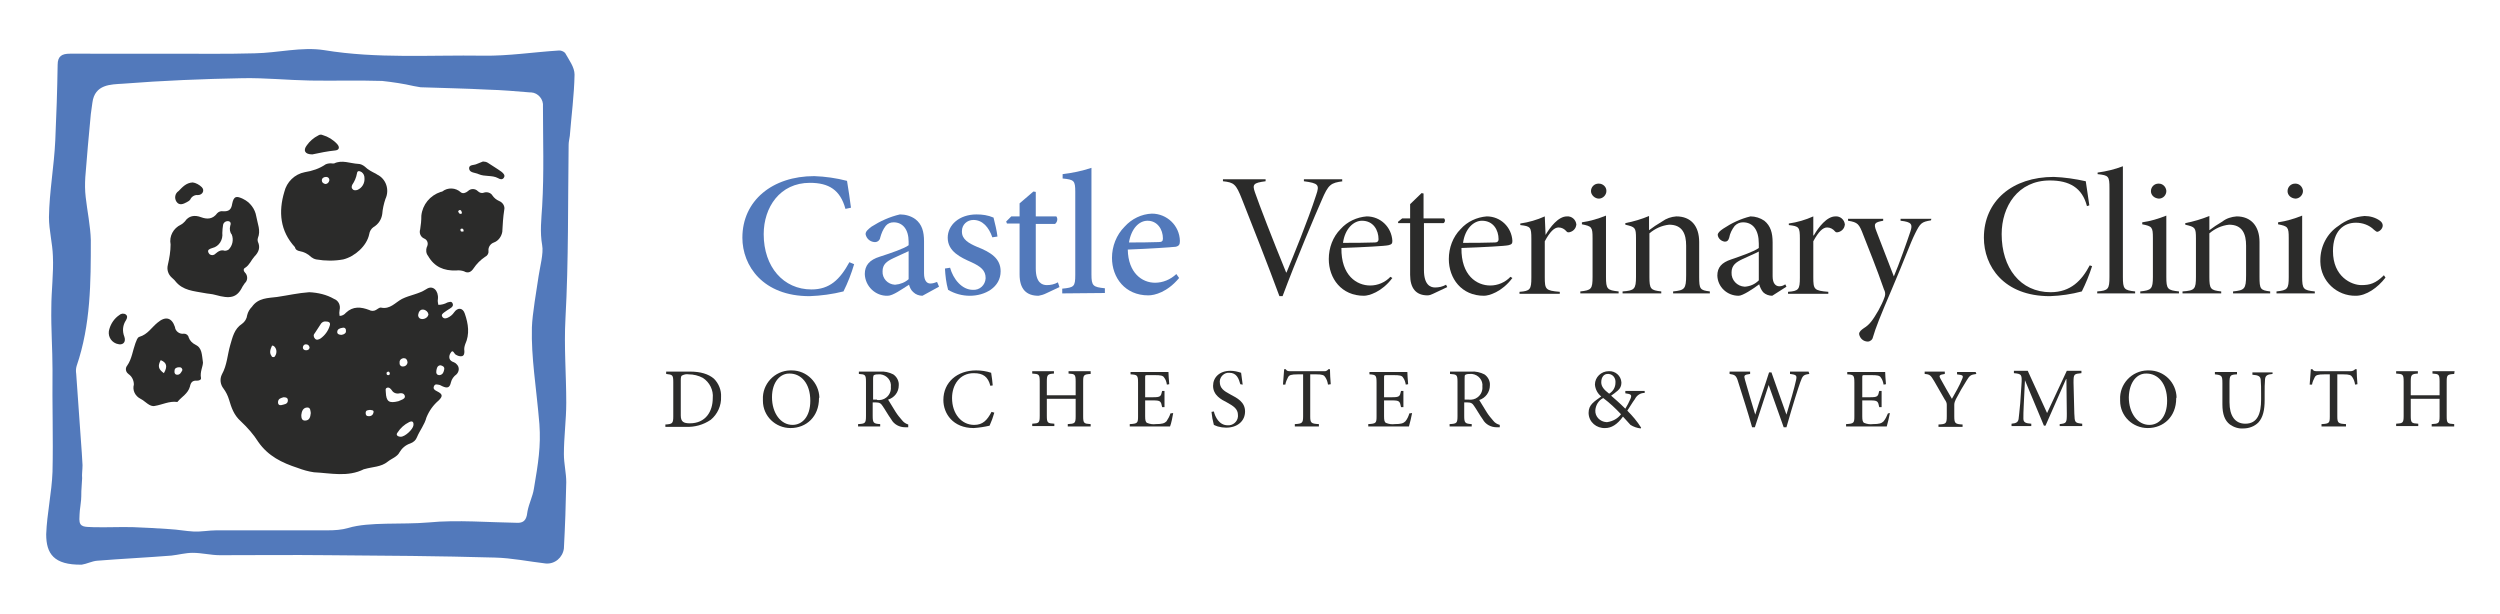 <?xml version="1.0" encoding="utf-8"?>
<!-- Generator: Adobe Illustrator 23.0.1, SVG Export Plug-In . SVG Version: 6.00 Build 0)  -->
<svg version="1.1" id="Layer_1" xmlns="http://www.w3.org/2000/svg" xmlns:xlink="http://www.w3.org/1999/xlink" x="0px" y="0px"
	 viewBox="0 0 633.1 155.4" style="enable-background:new 0 0 633.1 155.4;" xml:space="preserve">
<style type="text/css">
	.st0{fill:#2B2B2A;}
	.st1{fill:#5279BB;}
</style>
<title>Artboard 1</title>
<g>
	<path class="st0" d="M174.7,94.1c2.7,0,4.7,0.6,6.1,1.8c1.2,1.2,1.9,2.9,1.8,4.6c0.1,2.2-0.9,4.4-2.6,5.8c-1.9,1.3-4.1,1.9-6.4,1.8
		h-5.1v-0.6c1.8-0.1,2-0.3,2-2.1v-8.6c0-1.9-0.2-1.9-1.8-2.1v-0.6L174.7,94.1z M172.4,105.2c0,1.6,0.7,2,2.3,2c4,0,5.8-3,5.8-6.4
		c0.2-2-0.8-4-2.5-5.1c-1.1-0.6-2.4-0.9-3.6-0.9c-0.6-0.1-1.1,0-1.7,0.3c-0.2,0.1-0.3,0.4-0.3,1.2V105.2z"/>
	<path class="st0" d="M207.4,100.9c0,4.6-3.2,7.5-7.2,7.5c-3.8,0-7-3-7-6.9c0-0.1,0-0.2,0-0.3c-0.2-3.9,2.9-7.3,6.9-7.4
		c0.1,0,0.2,0,0.4,0c3.8,0,6.9,3.1,7,6.9C207.4,100.7,207.4,100.8,207.4,100.9z M195.5,100.6c0,4,2.2,7,5.2,7c2.4,0,4.5-2,4.5-6.1
		c0-4.5-2.4-6.9-5.2-6.9C197.7,94.5,195.5,96.6,195.5,100.6z"/>
	<path class="st0" d="M230,108.2c-0.3,0-0.5,0-0.8,0c-1.4,0-2.8-0.7-3.5-2c-0.8-1.1-1.5-2.4-2.2-3.4c-0.4-0.6-0.7-0.9-1.8-0.9H221
		v3.4c0,1.8,0.2,2,1.9,2.1v0.6h-5.6v-0.6c1.8-0.1,2-0.2,2-2.1v-8.6c0-1.8-0.2-1.9-1.8-2v-0.6h5.3c1.2-0.1,2.4,0.2,3.4,0.7
		c0.9,0.6,1.5,1.7,1.4,2.8c0,1.7-1.1,3.1-2.7,3.6c0.4,0.7,1.3,2.1,1.9,3.1c0.5,0.8,1.1,1.5,1.7,2.2c0.4,0.5,0.9,0.8,1.5,1L230,108.2
		z M222.1,101.3c0.8,0.1,1.7-0.1,2.3-0.6c0.8-0.6,1.3-1.6,1.2-2.7c0.2-1.6-1-3-2.6-3.2c-0.2,0-0.4,0-0.5,0c-0.4,0-0.8,0-1.2,0.2
		c-0.1,0.1-0.2,0.4-0.2,0.9v5.3H222.1z"/>
	<path class="st0" d="M251.8,104.5c-0.3,1.1-0.7,2.2-1.2,3.3c-1.3,0.3-2.6,0.5-4,0.6c-5.3,0-7.7-3.7-7.7-7.1c0-4.5,3.5-7.5,8.3-7.5
		c1.3,0,2.6,0.2,3.8,0.6c0.2,1.2,0.3,2.1,0.4,3.2l-0.6,0.1c-0.6-2.3-1.8-3.2-4.2-3.2c-3.6,0-5.5,3-5.5,6.3c0,4,2.4,6.8,5.6,6.8
		c2.2,0,3.3-1.2,4.4-3.3L251.8,104.5z"/>
	<path class="st0" d="M276.2,94.7c-1.8,0.1-1.9,0.3-1.9,2v8.7c0,1.8,0.2,1.9,1.9,2v0.6h-5.8v-0.6c1.8-0.1,2-0.2,2-2V101h-7.3v4.3
		c0,1.8,0.2,1.9,1.9,2v0.6h-5.6v-0.6c1.7-0.1,1.9-0.2,1.9-2v-8.7c0-1.8-0.2-1.9-1.9-2v-0.6h5.5v0.6c-1.6,0.1-1.8,0.3-1.8,2v3.5h7.3
		v-3.5c0-1.8-0.2-1.9-1.8-2v-0.6h5.6V94.7z"/>
	<path class="st0" d="M297.1,104.6c-0.1,0.7-0.5,2.7-0.8,3.4h-10.2v-0.6c2-0.1,2.1-0.3,2.1-2v-8.5c0-1.9-0.2-2-1.9-2.1v-0.6h9.6
		c0,0.5,0.1,2,0.2,3.1l-0.6,0.1c-0.1-0.7-0.3-1.3-0.7-1.8c-0.3-0.5-0.9-0.6-2.4-0.6h-1.7c-0.7,0-0.7,0-0.7,0.7v4.9h2
		c1.9,0,2-0.2,2.3-1.6h0.6v4.1h-0.6c-0.3-1.5-0.4-1.7-2.3-1.7h-2v4c0,1,0.1,1.5,0.5,1.7c0.7,0.3,1.5,0.4,2.2,0.3
		c1.6,0,2.2-0.2,2.7-0.7c0.4-0.6,0.8-1.3,1-2L297.1,104.6z"/>
	<path class="st0" d="M314.1,97.3c-0.4-1.4-0.9-2.9-2.8-2.9c-1.2-0.1-2.3,0.9-2.4,2.1c0,0.1,0,0.2,0,0.2c0,1.6,1,2.3,2.7,3.2
		s3.7,1.9,3.7,4.3s-1.9,4.1-4.8,4.1c-0.7,0-1.4-0.1-2.1-0.3c-0.4-0.1-0.7-0.3-1-0.4c-0.3-1.1-0.5-2.2-0.6-3.3l0.6-0.1
		c0.3,1.3,1.3,3.5,3.5,3.5c1.3,0.1,2.5-0.9,2.6-2.2c0-0.1,0-0.3,0-0.4c0-1.6-1.2-2.3-2.8-3.2c-1.4-0.7-3.5-1.8-3.5-4.2
		c0-2.1,1.6-3.8,4.4-3.8c0.9,0,1.8,0.2,2.7,0.5c0.1,0.8,0.2,1.6,0.4,3L314.1,97.3z"/>
	<path class="st0" d="M336.3,97.4c-0.1-0.7-0.3-1.3-0.7-1.9c-0.3-0.5-0.7-0.7-2.3-0.7h-1.5v10.6c0,1.7,0.2,1.9,2.2,2v0.6h-6.1v-0.6
		c1.9-0.1,2.1-0.3,2.1-2V94.8h-1.3c-1.8,0-2.2,0.2-2.5,0.7c-0.3,0.6-0.6,1.2-0.7,1.9h-0.6c0.1-1.3,0.2-2.7,0.3-3.9h0.4
		c0.3,0.5,0.6,0.5,1.2,0.5h8.5c0.4,0.1,0.9-0.2,1.1-0.5h0.4c0,1,0.1,2.6,0.2,3.8L336.3,97.4z"/>
	<path class="st0" d="M357.6,104.6c-0.1,0.7-0.6,2.7-0.8,3.4h-10.3v-0.6c2-0.1,2.1-0.3,2.1-2v-8.5c0-1.9-0.2-2-1.8-2.1v-0.6h9.6
		c0,0.5,0.1,2,0.2,3.1l-0.6,0.1c-0.1-0.6-0.3-1.3-0.7-1.8c-0.3-0.5-0.9-0.6-2.4-0.6h-1.7c-0.7,0-0.7,0-0.7,0.7v4.9h2
		c1.9,0,2-0.2,2.3-1.6h0.6v4.1h-0.6c-0.3-1.5-0.4-1.7-2.3-1.7h-2v4c0,1,0.1,1.5,0.5,1.7c0.7,0.3,1.5,0.4,2.2,0.3
		c1.6,0,2.2-0.2,2.7-0.7c0.5-0.6,0.8-1.3,1-2L357.6,104.6z"/>
	<path class="st0" d="M379.8,108.2c-0.3,0-0.5,0-0.8,0c-1.4,0-2.8-0.7-3.5-2c-0.8-1.1-1.5-2.4-2.2-3.4c-0.4-0.6-0.7-0.9-1.8-0.9
		h-0.7v3.4c0,1.8,0.2,2,1.9,2.1v0.6h-5.6v-0.6c1.8-0.1,2-0.2,2-2.1v-8.6c0-1.8-0.2-1.9-1.9-2v-0.6h5.3c1.2-0.1,2.4,0.2,3.4,0.7
		c0.9,0.6,1.5,1.7,1.4,2.8c0,1.7-1.1,3.2-2.7,3.7c0.4,0.7,1.3,2.1,1.9,3.1c0.5,0.8,1.1,1.5,1.7,2.2c0.4,0.5,0.9,0.8,1.6,1
		L379.8,108.2z M371.9,101.2c0.8,0.1,1.7-0.1,2.3-0.6c0.8-0.6,1.3-1.6,1.2-2.7c0.2-1.6-1-3-2.6-3.2c-0.2,0-0.4,0-0.5,0
		c-0.4,0-0.8,0-1.2,0.2c-0.2,0.1-0.2,0.4-0.2,0.9v5.4L371.9,101.2z"/>
	<path class="st0" d="M416.5,99.5c-1.1,0-2,0.6-2.5,1.6c-0.6,0.8-1.1,1.7-1.9,2.9c1.3,1.3,2.5,2.7,3.5,4.3l-0.1,0.2
		c-0.9-0.1-1.8-0.4-2.6-0.9c-0.3-0.3-1.2-1.3-1.9-2.1c-1.5,2.1-3,2.9-4.5,2.9c-2.2,0.1-4.1-1.5-4.2-3.7c0-0.1,0-0.1,0-0.2
		c0-2,1.4-2.8,3.2-4.1c-0.9-0.7-1.5-1.8-1.6-3c0-1.9,1.6-3.4,3.5-3.4c1.7-0.1,3.1,1.2,3.2,2.8c0,0.1,0,0.1,0,0.2
		c0,0.7-0.3,1.4-0.9,1.9c-0.6,0.5-1.1,0.9-1.7,1.3c0.7,0.6,2.2,1.9,3.6,3.3c0.5-0.8,0.9-1.6,1.3-2.5c0.4-1,0.2-1.2-1.3-1.4v-0.6h4.9
		L416.5,99.5z M410.5,104.9c-1.4-1.5-2.9-2.9-4.5-4.1c-1.2,0.6-1.9,1.8-2,3.1c-0.1,1.6,1.2,2.9,2.8,3c0.1,0,0.1,0,0.2,0
		C408.4,106.7,409.7,106,410.5,104.9L410.5,104.9z M405.5,96.8c0,1.1,0.7,1.9,2,2.9c1-0.6,1.6-1.6,1.6-2.8c0.1-1.1-0.6-2.1-1.7-2.2
		c0,0,0,0-0.1,0C406.2,94.6,405.5,95.5,405.5,96.8z"/>
	<path class="st0" d="M458.2,94.7c-1.5,0.2-1.7,0.4-2.3,2.1c-0.5,1.4-1.8,5.4-3.5,11.4h-0.7c-1.2-3.4-2.7-7.6-3.8-10.7l0,0
		c-1.2,3.8-2.4,7.2-3.5,10.7h-0.7c-1.1-3.9-2.3-7.6-3.5-11.4c-0.5-1.8-0.9-1.9-2.2-2.1v-0.6h5.2v0.6c-1.6,0.2-1.6,0.4-1.3,1.5
		c0.8,2.9,1.7,5.8,2.6,8.8h0c1.1-3.6,2.4-7.2,3.5-10.7h0.6c1.2,3.5,2.5,7,3.8,10.7l0,0c0.9-2.9,2.1-7.1,2.4-8.6
		c0.3-1.3,0.2-1.5-1.5-1.7v-0.6h4.7L458.2,94.7z"/>
	<path class="st0" d="M478.6,104.6c-0.1,0.7-0.6,2.7-0.8,3.4h-10.3v-0.6c2-0.1,2.1-0.3,2.1-2v-8.5c0-1.9-0.2-2-1.8-2.1v-0.6h9.6
		c0,0.5,0.1,2,0.2,3.1l-0.6,0.1c-0.1-0.6-0.3-1.3-0.7-1.8c-0.3-0.5-0.9-0.6-2.4-0.6h-1.6c-0.7,0-0.7,0-0.7,0.7v4.9h2
		c1.9,0,2-0.2,2.3-1.6h0.6v4.1h-0.6c-0.3-1.5-0.4-1.7-2.3-1.7h-2v4c0,1,0.1,1.5,0.5,1.7c0.7,0.3,1.5,0.4,2.2,0.3
		c1.6,0,2.2-0.2,2.7-0.7c0.5-0.6,0.8-1.3,1.1-2L478.6,104.6z"/>
	<path class="st0" d="M500.5,94.7c-1.5,0.2-1.7,0.4-2.5,1.7c-1,1.6-1.7,2.8-2.7,4.7c-0.2,0.4-0.4,0.9-0.4,1.4v2.9
		c0,1.8,0.2,2,2.1,2.1v0.6h-6.1v-0.6c1.9-0.1,2.1-0.2,2.1-2.1v-2.9c0-0.5-0.2-0.9-0.5-1.3c-0.8-1.3-1.5-2.7-2.7-4.7
		c-0.9-1.5-1.1-1.7-2.4-1.8v-0.6h5.1v0.6c-1.5,0.2-1.5,0.5-1.1,1.2c0.9,1.7,2,3.5,2.9,5.1c0.8-1.4,2-3.5,2.5-4.8
		c0.5-1.1,0.4-1.2-1.2-1.4v-0.6h4.7L500.5,94.7z"/>
	<path class="st0" d="M521.6,108v-0.6c1.7-0.2,1.8-0.3,1.8-2.6l-0.1-8.8h-0.1l-5.2,11.8h-0.4l-4.8-11.5l0,0l-0.3,6.1
		c-0.1,1.8-0.1,2.7-0.1,3.6c0,1,0.6,1.2,2,1.3v0.6h-5v-0.6c1.2-0.1,1.7-0.4,1.8-1.3s0.2-1.7,0.4-3.9l0.3-4.5
		c0.2-2.8,0.1-2.9-1.9-3.1v-0.6h3.5l4.9,10.7l5-10.7h3.7v0.6c-1.9,0.2-2,0.2-2,2.4l0.2,7.8c0.1,2.3,0.1,2.4,2,2.6v0.6H521.6z"/>
	<path class="st0" d="M551.1,100.9c0,4.6-3.2,7.5-7.2,7.5c-3.8,0-7-3-7-6.9c0-0.1,0-0.2,0-0.3c-0.2-3.9,2.9-7.3,6.9-7.4
		c0.1,0,0.2,0,0.4,0c3.8,0,6.9,3,7,6.9C551.1,100.7,551.1,100.8,551.1,100.9z M539.1,100.6c0,4,2.2,7,5.2,7c2.4,0,4.5-2,4.5-6.1
		c0-4.5-2.4-6.9-5.2-6.9C541.3,94.5,539.2,96.6,539.1,100.6L539.1,100.6z"/>
	<path class="st0" d="M575.5,94.7c-1.3,0.1-1.8,0.4-1.9,1.3c-0.1,1.2-0.1,2.3-0.1,3.5v1.8c0,2.5-0.4,4.4-1.6,5.7
		c-1,1-2.4,1.5-3.8,1.5c-1.2,0.1-2.4-0.3-3.4-1c-1.3-1-1.9-2.6-1.9-5.1v-5.4c0-1.9-0.2-2-1.9-2.2v-0.6h5.6v0.6
		c-1.7,0.1-1.9,0.2-1.9,2.2v4.9c0,3.4,1.4,5.4,4,5.4c3.1,0,4-2.6,4-6.1v-1.6c0-1.2,0-2.4-0.1-3.5c-0.1-0.8-0.6-1.1-2.1-1.2v-0.6h5.1
		L575.5,94.7z"/>
	<path class="st0" d="M596.4,97.4c-0.1-0.7-0.3-1.3-0.7-1.9c-0.3-0.5-0.7-0.7-2.3-0.7h-1.5v10.6c0,1.7,0.2,1.9,2.2,2v0.6h-6.2v-0.6
		c2-0.1,2.1-0.3,2.1-2V94.8h-1.3c-1.8,0-2.2,0.2-2.5,0.7c-0.3,0.6-0.6,1.2-0.7,1.9h-0.6c0.1-1.3,0.2-2.7,0.3-3.9h0.4
		c0.3,0.5,0.6,0.5,1.2,0.5h8.5c0.4,0,0.9-0.2,1.1-0.5h0.4c0,1,0.1,2.6,0.2,3.8L596.4,97.4z"/>
	<path class="st0" d="M621.5,94.7c-1.8,0.1-1.9,0.3-1.9,2v8.7c0,1.8,0.2,1.9,1.9,2v0.6h-5.7v-0.6c1.8-0.1,2-0.2,2-2V101h-7.3v4.3
		c0,1.8,0.2,1.9,1.9,2v0.6h-5.6v-0.6c1.7-0.1,1.9-0.2,1.9-2v-8.7c0-1.8-0.2-1.9-1.9-2v-0.6h5.5v0.6c-1.6,0.1-1.8,0.3-1.8,2v3.5h7.3
		v-3.5c0-1.8-0.2-1.9-1.8-2v-0.6h5.6L621.5,94.7z"/>
	<path class="st1" d="M43.5,13.6c7,0,14,0.1,21-0.1c5.9-0.1,11.9-1.7,17.6-0.8c13.4,2.2,26.8,1.2,40.3,1.4c6.3,0.1,12.7-0.9,19-1.3
		c0.6-0.1,1.3,0.2,1.7,0.6c1,1.8,2.4,3.6,2.4,5.5c-0.1,5.2-0.8,10.4-1.2,15.5c-0.1,0.8-0.3,1.5-0.3,2.3c-0.2,14.6,0,29.3-0.8,43.9
		c-0.4,7.2,0.2,14.2,0.2,21.4c0,4.3-0.6,8.7-0.6,13c0,2.4,0.6,4.8,0.6,7.1c-0.1,5.6-0.3,11.2-0.6,16.8c-0.3,2.3-2.3,4-4.6,3.8
		c-4.3-0.5-8.6-1.4-12.9-1.5c-14-0.4-28.1-0.5-42.2-0.6c-9.1-0.1-18.2,0-27.4,0c-2.3,0-4.6-0.6-6.9-0.6c-1.8,0-3.6,0.5-5.4,0.7
		c-6.3,0.5-12.6,0.8-18.8,1.3c-1.3,0.1-2.6,0.8-3.9,1c-7.1,0.1-9-2.8-9-7.7c0.2-5.3,1.4-10.5,1.6-15.8c0.2-8.6-0.1-17.2,0-25.8
		c0-5.4-0.4-10.5-0.3-15.8c0-4.2,0.6-8.8,0.4-13c-0.1-3.3-1-6.6-1-9.9c0.1-6.5,1.3-12.9,1.6-19.4s0.5-12.8,0.6-19.2
		c0-2.2,1.1-2.8,3.1-2.8C26.2,13.6,34.8,13.6,43.5,13.6z M20.9,117.8c0,1.2-0.2,2.3-0.1,3.3l-0.2,3.3c0,3.9-0.4,3.1-0.5,7.1
		c0,2.1,1.4,1.9,3.5,2c3.4,0.1,6.8-0.1,10.2,0c3.1,0.1,6.1,0.3,9.2,0.5c2,0.1,4,0.5,6,0.6s3.9-0.3,5.8-0.3c9.4,0,18.8,0,28.2,0
		c1.7,0,3.5-0.1,5.2-0.6c5.3-1.6,13.6-0.8,20.4-1.4c7.1-0.7,15.4,0,22.5,0.1c2.1,0,2.3-1.5,2.5-3c0.4-2,1.3-3.7,1.6-5.6
		c1.1-6.5,1.8-10.8,1.4-16.4c-0.8-9.6-2.1-16.7-1.9-24.5c0.1-3.3,1.2-9.6,1.7-13c0.3-2.1,1.3-5.8,0.9-7.8c-0.6-3.4-0.2-6.6,0-9.9
		c0.5-8.4,0.2-16.8,0.2-25.2c0.2-1.8-1.2-3.5-3-3.6c-0.1,0-0.2,0-0.3,0c-3.6-0.3-7.1-0.6-10.7-0.7c-5.7-0.3-11.3-0.4-17-0.6
		c-0.6-0.1-1.1-0.2-1.7-0.3c-2.6-0.6-5.3-1-8-1.3c-6.1-0.2-12.2,0-18.2-0.1c-5.7-0.1-11.4-0.7-17.1-0.6c-10.1,0.2-20.3,0.6-30.4,1.4
		c-3,0.2-7.1,0.1-7.7,4.8c-0.1,1-0.3,1.9-0.4,2.9c-0.5,5.3-1,10.7-1.4,16c-0.1,1.7-0.1,3.3,0.1,5c0.4,3.6,1.2,7.3,1.3,10.9
		C23,71.4,23,82.2,19.4,92.7c-0.2,0.7-0.2,1.3-0.1,2C19.8,102.4,20.9,116.6,20.9,117.8z"/>
	<path class="st0" d="M79.1,39.1c1.9-0.4,3.8-0.8,5.8-1c1-0.1,1.2-0.8,0.5-1.6c-1-1.1-2.3-1.9-3.7-2.3c-0.4-0.2-0.8-0.1-1.1,0.1
		c-1.2,0.6-2.2,1.5-2.9,2.5C76.7,38.1,77.2,39.1,79.1,39.1z"/>
	<path class="st0" d="M126.4,50.9c-0.7-0.3-1.3-0.8-1.7-1.4c-0.4-0.7-1.4-1-2.2-0.7c-0.5,0.2-1.1,0-1.5-0.4c-0.7-0.7-1.8-0.7-2.5,0
		c-0.6,0.5-1.3,0.7-1.8,0.3c-1.3-1.2-3.3-1.3-4.7-0.2c-0.1,0-0.2,0.1-0.4,0.1c-2.7,0.9-4.6,3.2-4.9,6c0,1.2-0.1,2.3-0.3,3.5
		c-0.3,0.9,0.1,1.9,1,2.3c0.8,0.3,1.1,1.2,0.8,1.9c0,0.1,0,0.1-0.1,0.2c-0.3,0.8-0.2,1.7,0.3,2.3c1.6,2.8,4,3.8,7.1,3.7
		c0.7-0.1,1.4,0,2,0.2c1,0.6,1.8,0.2,2.4-0.7c0.8-1.2,1.8-2.2,3-3c0.6-0.3,0.9-0.9,0.8-1.5c-0.1-0.9,0.5-1.8,1.4-2.1
		c1.1-0.4,1.9-1.5,2.1-2.7c0.1-1.9,0.2-3.7,0.5-5.6C127.9,52.3,127.4,51.3,126.4,50.9z M116.1,53.7c-0.1-0.1-0.1-0.3,0.1-0.4
		c0,0,0.1,0,0.1-0.1c0.5-0.1,0.6,0.3,0.7,0.8C116.5,54.4,116.2,54,116.1,53.7L116.1,53.7z M116.6,58.2c0-0.2,0.1-0.3,0.3-0.3
		c0,0,0,0,0.1,0c0.4,0,0.4,0.4,0.4,0.7C116.9,58.7,116.6,58.7,116.6,58.2L116.6,58.2z"/>
	<path class="st0" d="M121.2,44.1c1.6,0.7,3.4,0.2,4.9,1c0.5,0.3,1.1,0.5,1.5-0.1s-0.1-1.1-0.6-1.5c-1.1-0.8-2.3-1.5-3.5-2.3
		c-0.3-0.2-0.8-0.3-1.2-0.3c-0.5,0.2-1,0.4-1.5,0.6c-0.7,0.4-2.1,0.1-2,1.2S120.4,43.7,121.2,44.1z"/>
	<path class="st0" d="M75.9,63.6c1.1,0.2,2.1,0.7,2.9,1.5c0.4,0.3,0.8,0.5,1.3,0.6c2.3,0.4,4.6,0.4,6.8,0c2.9-0.7,6-3.4,6.6-6.4
		c0.1-0.7,0.5-1.4,1.1-1.8c1.2-0.7,2-1.9,2.2-3.3c0.1-1.3,0.4-2.6,0.8-3.8c1.1-2.3,0.2-5.1-2.1-6.2c-0.1-0.1-0.2-0.1-0.3-0.2
		c-1-0.5-2-1-2.8-1.8c-0.5-0.4-1.1-0.7-1.7-0.7c-2-0.1-4.1-1.1-6.1-0.1c-0.1,0-0.3,0-0.4,0c-0.6-0.1-1.2,0-1.7,0.2
		c-1.6,1.1-3.4,1.7-5.3,2c-2.6,0.5-4.6,2.5-5.2,5c-1.5,5-1.1,9.9,2.7,14C74.8,63.2,75.3,63.5,75.9,63.6z M89.2,46.8
		c0.6-0.9,1-1.8,1.2-2.9c0.1-0.8,0.7-0.6,1.2-0.3c0.5,0.4,0.7,0.9,0.7,1.5c0.1,1.3-0.6,2.5-1.8,3c-0.4,0.1-0.9,0.2-1.2-0.2
		C89,47.7,89,47.2,89.2,46.8z M82.6,44.8c0.4,0,0.8,0.3,0.8,0.7c0,0.1,0,0.2,0,0.2c-0.1,0.5-0.5,0.9-1,0.9c-0.5-0.1-0.9-0.4-0.9-0.9
		C81.5,45.1,82,44.8,82.6,44.8L82.6,44.8z"/>
	<path class="st0" d="M115,79.1c-0.4,0.6-1,1.1-1.7,1.4c-0.5,0.2-1,0.2-1.3-0.3s0.1-0.8,0.5-1.1s1-0.7,1.5-1s0.9-0.7,0.6-1.3
		s-0.8-0.3-1.3-0.2c-0.7,0.4-1.5,0.6-2.3,0.6c-0.1-0.5-0.2-1-0.1-1.5c0.2-2.1-1.3-3.6-2.9-2.5c-2,1.3-4.2,1.5-6.2,2.5
		c-1.7,0.9-3,2.7-5.3,2.2c-0.4-0.1-0.9,0.4-1.3,0.6c-0.5,0.3-1.2,0.3-1.7,0c-2.1-0.8-4.1-1-5.9,0.7C87.2,79.7,86.6,80,86,80
		c-0.1-0.5-0.1-1,0-1.5c0.3-1.2-0.3-2.4-1.4-2.8c-1.9-1.1-4.1-1.6-6.3-1.7c-2.8,0.2-5.4,0.8-8.1,1.2c-2.3,0.3-4.8,0.2-6.4,2.5
		c-0.6,0.6-1,1.3-1.2,2.1c-0.1,0.9-0.6,1.7-1.3,2.2c-2,1.3-2.4,3.4-3,5.4c-0.7,2.4-0.8,5.1-2.1,7.4c-0.6,1.2-0.4,2.6,0.4,3.6
		c0.6,0.8,1.1,1.8,1.4,2.8c0.6,2,1.2,3.9,3,5.5c1.7,1.6,3.2,3.3,4.4,5.2c2.5,3.6,6,5.3,10,6.6c1.3,0.5,2.7,0.9,4.1,1.1
		c4.2,0.2,8.6,1.3,12.7-0.8c0,0,0.1,0,0.1,0c2-0.6,4.2-0.5,5.9-1.9c1-0.8,2.4-1.2,3-2.4c0.6-1,1.5-1.8,2.7-2.2
		c0.8-0.3,1.4-0.8,1.7-1.6c0.7-1.7,1.9-3.1,2.4-5c0.7-1.7,1.7-3.1,3.1-4.3c1.1-1.1,1-1.6-0.4-2.3c-0.6-0.3-1.1-0.6-0.8-1.3
		s0.9-0.4,1.5-0.3c0.2,0.1,0.4,0.2,0.6,0.3c1.3,0.6,1.9,0.4,2.2-1c0.2-0.8,0.7-1.5,1.4-2c0.7-0.7,0.8-1.8,0.1-2.5
		c-0.1-0.1-0.2-0.2-0.3-0.3c-0.3-0.2-0.5-0.3-0.8-0.4c-1.1-0.5-0.9-1.6-0.5-2.2c0.6-1.1,0.9,0.2,1.3,0.4c0.5,0.3,1,0.5,1.6,0.4
		c0.6-0.2,0.6-0.8,0.6-1.3c-0.1-0.6,0-1.1,0.2-1.7c1.2-2.6,0.8-5.2-0.1-7.8C117.2,77.9,115.9,77.8,115,79.1z M69.7,90.1
		c-0.1,0.3-0.4,0.4-0.7,0.3c-0.1,0-0.2-0.1-0.2-0.2c-0.7-0.9-0.3-1.8,0.1-2.7c0.1,0,0.2,0.1,0.4,0.1C70.1,88.2,70.2,89.3,69.7,90.1
		L69.7,90.1z M71.2,102.6c-0.5,0.1-0.8-0.2-0.8-0.7c0-1,0.8-1.1,1.4-1.3c0.6,0,1.1,0.1,1.1,0.8C72.9,102.4,71.9,102.4,71.2,102.6
		L71.2,102.6z M77.5,87.2c0.5,0,0.8,0.3,0.9,0.8c-0.1,0.6-0.5,0.7-0.9,0.7s-0.8-0.2-0.8-0.7c0-0.4,0.3-0.8,0.7-0.8
		C77.5,87.2,77.5,87.2,77.5,87.2z M77.4,106.5c-1,0.1-1.1-0.7-1.1-1.4c0.1-0.9,0.4-1.8,1.4-1.9s0.9,0.9,1,1.4
		C78.6,105.6,78.4,106.4,77.4,106.5L77.4,106.5z M83.5,82.5c-0.4,1.3-1.2,2.4-2.3,3.2c-0.5,0.3-1,0.5-1.4,0.1
		c-0.4-0.4-0.5-1-0.1-1.4c0,0,0,0,0,0c0.5-0.8,1-1.5,1.5-2.3c0.2-0.4,0.7-0.7,1.1-0.7C83.2,81.4,83.8,81.6,83.5,82.5L83.5,82.5z
		 M86.5,84.8c-0.6,0-1.1-0.2-1.1-0.7c0-0.8,0.7-1,1.4-1.1c0.4-0.1,0.7,0.1,0.8,0.5c0,0.1,0,0.2,0,0.3C87.7,84.3,87.2,84.7,86.5,84.8
		C86.6,84.8,86.6,84.8,86.5,84.8z M93.4,105.4c-0.6,0-0.8-0.3-0.8-0.8c0-0.8,0.6-0.7,1.1-0.8c0.4,0.1,1,0,0.9,0.6
		S94.1,105.4,93.4,105.4L93.4,105.4z M102.2,90.7c0.6,0,0.9,0.3,1,1c0,0.6-0.5,1.1-1.1,1.1c-0.4,0.1-0.8-0.2-0.9-0.6
		c0-0.1,0-0.2,0-0.3C101.1,91.3,101.5,90.8,102.2,90.7C102.2,90.7,102.2,90.7,102.2,90.7L102.2,90.7z M98.3,94.1
		c0.2,0,0.4,0.2,0.4,0.4c0,0,0,0,0,0c0.1,0.2-0.1,0.5-0.3,0.5c0,0-0.1,0-0.1,0c-0.2,0-0.4-0.1-0.4-0.4c0,0,0,0,0,0
		C97.8,94.4,98,94.2,98.3,94.1C98.3,94.1,98.3,94.1,98.3,94.1L98.3,94.1z M97.7,99.3c0-0.4-0.2-0.9,0.3-1.1s0.9,0.2,1.2,0.6
		c0.4,0.7,1.2,1,2,0.8c0.5-0.1,1.1,0,1.3,0.6s-0.4,0.9-0.9,1.1c-0.2,0.1-0.5,0.2-0.7,0.3C98.5,102.2,97.8,101.7,97.7,99.3L97.7,99.3
		z M104.7,107.7c-0.1,1-2.1,2.9-3.2,2.9c-0.7,0-1.4-0.4-0.8-1.1c0.7-1.1,1.7-2,2.9-2.6C104.4,106.5,104.8,106.8,104.7,107.7
		L104.7,107.7z M106.9,80.8c-0.5,0-0.9-0.3-1-0.8c0-0.1,0-0.2,0-0.3c0.1-0.7,0.5-1.4,1.3-1.3c0.7,0.1,1.2,0.6,1.3,1.2
		C108.4,80.3,107.7,80.8,106.9,80.8L106.9,80.8z M111.3,95c-0.7,0-0.9-0.5-0.8-1.1s0.2-1.3,1-1.4c0.6,0.1,1.1,0.4,1,1
		S112.2,94.9,111.3,95L111.3,95z"/>
	<path class="st0" d="M49.5,87.3c-0.8-0.4-1.4-1-1.7-1.8c-0.1-0.6-0.6-1-1.2-1c-1.1,0.2-2.2-0.6-2.3-1.7c-0.8-2.4-2.4-2.8-4.4-1.1
		c-1.5,1.2-2.5,3-4.6,3.6c-0.6,0.2-0.7,1-1,1.6c-0.7,1.9-0.9,4-2.1,5.7c-0.5,0.6-0.4,1.5,0.2,2c0,0,0.1,0,0.1,0.1
		c0.9,0.6,1.4,1.6,1.4,2.7c-0.4,1.4,0.3,2.9,1.7,3.6c1.2,0.6,2.3,2.1,3.6,1.8c1.9-0.3,3.7-1.3,5.7-1c0,0,0.1,0,0.1-0.1
		c1-1.2,2.6-2,3.1-3.8c0.2-1,0.6-1.6,1.8-1.5c0.5,0,1.1-0.2,1-0.7c-0.3-1.5,0.5-2.9,0.5-3.9C51.1,89.8,51.2,88.1,49.5,87.3z
		 M41.5,94.5c-1.4-1-1.6-1.8-0.8-3.3C42.2,91.8,42.5,92.8,41.5,94.5L41.5,94.5z M44.9,94.9c-0.6,0-0.8-0.5-0.7-1
		c0-0.7,0.6-0.9,1.2-0.9s0.7,0.3,0.8,0.7C45.9,94.3,45.6,94.9,44.9,94.9L44.9,94.9z"/>
	<path class="st0" d="M47.3,51.2c0.4-0.2,0.7-0.4,0.9-0.7c0.3-0.7,1.1-1.2,1.9-1.1c1.2,0,1.8-1.2,1-2c-0.6-0.6-1.5-1.1-2.3-1.2
		c-1.7,0.1-2.6,1.2-3.6,2.2c-0.9,0.6-1.1,1.8-0.5,2.7C45.4,52.1,46.4,51.7,47.3,51.2z"/>
	<path class="st0" d="M61.4,72.6c0.2-0.3,0.4-0.6,0.6-0.9c0.7-0.6,0.8-1.7,0.2-2.5c0,0-0.1-0.1-0.1-0.1c-0.4-0.4-0.6-1,0-1.3
		c1.1-0.7,1.5-1.9,2.3-2.8c1.1-1.1,1.6-2.3,0.9-3.8c-0.1-0.3-0.1-0.6,0-0.9c0.8-1.9-0.1-3.7-0.4-5.5c-0.3-1.9-1.6-3.6-3.3-4.4
		c-1.8-0.9-2.4-0.7-2.8,1.2c-0.2,1.4-0.8,2-2.3,1.9c-0.6-0.1-1.1,0.1-1.5,0.5c-1.1,1.5-2.5,1.6-4.1,1s-3.1-0.4-4.1,1.1
		c-0.3,0.3-0.6,0.6-1,0.8c-1.9,0.9-3,2.9-2.6,5c0,1.7-0.3,3.5-0.7,5.2c-0.3,1.2,0.1,2.4,1,3.2c0.3,0.3,0.7,0.6,0.9,0.9
		c1.9,2.4,4.7,2.5,7.3,3c0.9,0.2,1.9,0.2,2.9,0.5C58.2,75.7,60,75.5,61.4,72.6z M54.5,64.3c-0.4,0.4-1,0.4-1.4,0.1
		c-0.1-0.1-0.2-0.2-0.3-0.4c-0.4-0.8,0.4-1,1-1.2c1.7-0.4,2.7-2.1,2.5-3.8c0-0.7,0.1-1.4,0.2-2.1c0.1-0.5,0.6-0.9,1.1-0.9
		c0.1,0,0.1,0,0.2,0c0.7,0.1,0.7,0.7,0.5,1.2c-0.2,0.8-0.1,1.6,0.4,2.2c0.5,1.3,0.2,2.8-0.8,3.8c-0.3,0.2-0.6,0.3-1,0.3
		C56,63.2,55.3,63.6,54.5,64.3z"/>
	<path class="st0" d="M31.9,81.1c0.3-0.5,0.5-1.1-0.1-1.5c-0.5-0.3-1.2-0.2-1.6,0.2c-1.2,0.8-2.1,2.1-2.5,3.5
		c-0.5,1.5,0.2,3.1,1.7,3.7c0.2,0.1,0.5,0.1,0.8,0.2c1.1,0.1,1.7-0.7,1.3-1.9C30.9,83.8,31.1,82.3,31.9,81.1z"/>
	<path class="st1" d="M216.3,66.9c-0.7,2.4-1.6,4.7-2.7,6.9c-2.8,0.7-5.7,1.1-8.6,1.2c-11.8,0-17-7.7-17-14.8
		c0-9.4,7.6-15.6,18.2-15.6c2.8,0.1,5.6,0.5,8.3,1.2c0.4,2.5,0.7,4.4,1,6.8l-1.4,0.3c-1.3-4.8-4.2-6.6-9-6.6
		c-7.6,0-11.7,6.2-11.7,13c0,8.3,5,14,12.1,14c4.6,0,7.2-2.5,9.6-6.9L216.3,66.9z"/>
	<path class="st1" d="M233.6,74.9c-0.8,0-1.7-0.3-2.3-0.9c-0.6-0.5-0.9-1.2-1.1-1.9c-1.9,1.2-4.1,2.8-5.4,2.8
		c-3.1,0.1-5.7-2.4-5.8-5.5c0-2.2,1.2-3.6,3.8-4.4c2.8-0.9,6.3-2.1,7.3-2.9v-0.9c0-3.1-1.5-4.9-3.8-4.9c-0.8,0-1.5,0.3-2,0.9
		c-0.7,0.9-1.1,1.9-1.4,3c-0.1,0.7-0.8,1.2-1.5,1.1c-1.1-0.1-2-0.9-2.2-2c0-0.7,0.6-1.2,1.5-1.9c2.2-1.4,4.6-2.5,7.2-3.1
		c1.4,0,2.8,0.4,3.9,1.2c1.7,1.3,2.2,3.2,2.2,5.6v8.1c0,2,0.8,2.6,1.6,2.6c0.6,0,1.2-0.2,1.7-0.4l0.5,1.2L233.6,74.9z M230.1,63.6
		c-1,0.5-2.9,1.3-3.9,1.8c-1.7,0.8-2.7,1.6-2.7,3.3c-0.1,1.8,1.3,3.3,3.1,3.4c0,0,0.1,0,0.1,0c1.3-0.1,2.5-0.6,3.4-1.4V63.6z"/>
	<path class="st1" d="M251.3,60.1c-0.9-2.6-2.5-4.4-4.8-4.4c-1.6,0-2.9,1.2-2.9,2.8c0,0.1,0,0.1,0,0.2c0,1.9,1.7,2.9,3.8,3.8
		c3.6,1.4,6,3,6,6.2c0,4.1-4,6.2-7.8,6.2c-1.9,0-3.8-0.5-5.5-1.5c-0.5-1.8-0.7-3.6-0.8-5.4l1.3-0.2c0.8,2.9,3,5.6,5.8,5.6
		c1.7,0.1,3.1-1.2,3.2-2.9c0,0,0-0.1,0-0.1c0-1.9-1.2-2.9-3.6-4c-2.7-1.2-6-2.7-6-6.2c0-3.2,2.9-5.9,7.3-5.9c1.5,0,2.9,0.2,4.3,0.8
		c0.4,1.6,0.8,3.2,1,4.8L251.3,60.1z"/>
	<path class="st1" d="M264.9,74.3c-0.6,0.3-1.3,0.5-1.9,0.6c-3.1,0-4.8-1.7-4.8-5.4V56.6H255l-0.2-0.5l1.3-1.3h2.1v-3.3l3.5-3
		l0.6,0.1v6.2h5.2c0.4,0.5,0.3,1.3-0.2,1.8c0,0-0.1,0-0.1,0.1h-4.9V68c0,3.6,1.6,4.2,2.8,4.2c1,0,1.9-0.2,2.8-0.7l0.4,1.2
		L264.9,74.3z"/>
	<path class="st1" d="M269,74.3v-1.2c3-0.3,3.3-0.5,3.3-3.5v-21c0-2.9-0.3-3.1-3.2-3.4v-1.1c2.5-0.3,4.9-0.8,7.3-1.6v27
		c0,2.9,0.4,3.2,3.4,3.5v1.2L269,74.3z"/>
	<path class="st1" d="M298.6,70.4c-3,3.6-6.2,4.4-7.8,4.4c-5.9,0-9.2-4.5-9.2-9.5c0-2.9,1.1-5.8,3.2-7.9c1.8-2,4.3-3.2,6.9-3.3
		c3.8,0,7,3,7.1,6.9c0,0.9-0.2,1.3-1.1,1.5c-0.8,0.1-6.6,0.5-12.1,0.7c0.1,5.9,3.6,8.4,6.9,8.4c2,0,3.9-0.8,5.4-2.2L298.6,70.4z
		 M285.9,61.4c2.5,0,4.9,0,7.5-0.1c0.8,0,1.1-0.2,1.1-0.9c0-2.3-1.4-4.5-3.9-4.5C288.5,55.9,286.5,57.8,285.9,61.4L285.9,61.4z"/>
	<path class="st0" d="M340.1,45.9c-3.1,0.4-3.7,0.8-5.4,4.8c-1.5,3.4-6.4,14.9-9.9,24.3h-0.8c-3.1-8.4-6.5-17-9.5-24.6
		c-1.5-3.8-2-4.2-4.8-4.5v-0.5h10.8v0.5c-3.1,0.4-3.4,0.8-2.7,2.8c1.1,3.2,4.5,12,7.9,20.3h0.1c1.7-4.1,5.4-13.1,7.5-19.6
		c0.9-2.6,0.6-3-3.1-3.5v-0.5h9.7V45.9z"/>
	<path class="st0" d="M352.6,70.4c-2.7,3.6-6,4.5-7.2,4.5c-5.7,0-8.9-4.4-8.9-9.3c0-2.8,1-5.6,3-7.6c1.7-1.9,4.1-3,6.6-3.2l0,0
		c3.5,0,6.3,2.7,6.5,6.2c0,0.7-0.2,0.9-1,1.1s-6.2,0.5-11.9,0.7c-0.1,7,3.9,9.5,7.3,9.5c1.9,0,3.8-0.8,5.1-2.2L352.6,70.4z
		 M340.1,61.5c2.7,0,5.4,0,8.1-0.1c0.6,0,0.9-0.3,0.9-0.8c0-2.3-1.3-4.7-4.2-4.7C342.8,55.9,340.6,57.9,340.1,61.5z"/>
	<path class="st0" d="M362.9,74.4c-0.4,0.2-0.9,0.4-1.4,0.4c-2.9,0-4.4-1.8-4.4-5.2V56.5h-3l-0.1-0.3l1.1-0.9h2v-3.6l2.9-2.8
		l0.5,0.1v6.3h5.2c0.3,0.3,0.3,0.8,0,1.1c-0.1,0.1-0.1,0.1-0.2,0.1h-4.9v11.9c0,3.7,1.6,4.4,2.8,4.4c1,0,1.9-0.2,2.8-0.7l0.3,0.6
		L362.9,74.4z"/>
	<path class="st0" d="M383,70.4c-2.7,3.6-6,4.5-7.2,4.5c-5.7,0-8.9-4.4-8.9-9.3c0-2.8,1-5.6,3-7.6c1.7-1.9,4.1-3,6.6-3.2l0,0
		c3.5,0,6.3,2.7,6.5,6.2c0,0.7-0.2,0.9-1,1.1s-6.2,0.5-11.9,0.7c-0.1,7,3.9,9.5,7.3,9.5c1.9,0,3.8-0.8,5.1-2.2L383,70.4z
		 M370.5,61.5c2.7,0,5.3,0,8.1-0.1c0.6,0,0.9-0.3,0.9-0.8c0-2.3-1.3-4.7-4.2-4.7C373.2,55.9,371,57.9,370.5,61.5L370.5,61.5z"/>
	<path class="st0" d="M391.4,59.5c1.1-1.9,3.2-4.7,5.4-4.7c1.2-0.1,2.3,0.8,2.4,2.1c-0.1,0.8-0.6,1.5-1.4,1.8
		c-0.5,0.2-0.9,0.2-1.1-0.1c-0.5-0.6-1.2-1-2-1c-1.1,0-2.2,1.1-3.5,3.5v9.1c0,3.1,0.2,3.4,3.8,3.7v0.5h-10.2v-0.5
		c2.7-0.2,3-0.6,3-3.6v-9.8c0-3-0.2-3.2-2.8-3.5v-0.4c2.1-0.3,4.2-0.9,6.2-1.8L391.4,59.5L391.4,59.5z"/>
	<path class="st0" d="M400.2,74.3v-0.5c2.8-0.3,3.1-0.6,3.1-3.7v-9.8c0-2.8-0.2-3-2.7-3.5v-0.5c2.1-0.3,4.1-0.9,6.1-1.7v15.5
		c0,3.1,0.3,3.4,3.2,3.7v0.5H400.2z M402.9,48.4c0-1,0.8-1.9,1.9-1.9c0,0,0,0,0.1,0c1,0,1.9,0.8,1.9,1.8c0,0,0,0.1,0,0.1
		c0,1-0.9,1.9-1.9,1.9S402.9,49.4,402.9,48.4z"/>
	<path class="st0" d="M423.7,74.3v-0.5c2.9-0.3,3.3-0.6,3.3-4.1v-7.5c0-2.9-0.9-5.3-4.3-5.3c-1.9,0.2-3.6,1-5,2.2v11
		c0,3.1,0.3,3.4,3,3.7v0.5h-9.8v-0.5c3-0.2,3.4-0.6,3.4-3.7v-9.7c0-2.8-0.2-2.9-2.7-3.5v-0.4c2.1-0.4,4.1-1,6-1.8v3.6
		c0.9-0.7,2.1-1.5,3.3-2.2c1.1-0.8,2.3-1.2,3.6-1.3c3.7,0,5.8,2.4,5.8,6.5v8.8c0,3.1,0.2,3.4,2.7,3.7v0.5L423.7,74.3z"/>
	<path class="st0" d="M448.8,74.9c-0.8,0-1.7-0.3-2.3-0.9c-0.5-0.6-0.8-1.3-1-2c-1.6,1.2-4.2,2.9-5.2,2.9c-2.9,0-5.3-2.2-5.4-5.1
		c0-2.1,1.1-3.3,3.5-4.1c2.6-0.9,5.8-2,7-2.9v-1.1c0-3.5-1.5-5.4-4-5.4c-0.8,0-1.5,0.3-2.1,0.9c-0.7,0.9-1.2,1.9-1.4,3
		c-0.2,0.7-0.5,1-1.1,1c-0.9-0.1-1.7-0.8-1.8-1.7c0-0.5,0.5-1,1.4-1.6c2.1-1.4,4.4-2.5,6.9-3.1c1.2,0,2.5,0.4,3.5,1.1
		c1.6,1.3,2.1,3.1,2.1,5.5V70c0,1.8,0.8,2.5,1.7,2.5c0.6,0,1.1-0.2,1.5-0.5l0.3,0.6L448.8,74.9z M445.4,63.7
		c-0.9,0.5-3.1,1.4-4.1,1.9c-1.7,0.8-2.8,1.6-2.8,3.4c-0.1,1.9,1.4,3.5,3.3,3.6c0,0,0.1,0,0.1,0c1.3-0.1,2.5-0.6,3.5-1.6L445.4,63.7
		z"/>
	<path class="st0" d="M459.4,59.5c1.1-1.9,3.2-4.7,5.4-4.7c1.2-0.1,2.3,0.8,2.4,2.1c-0.1,0.8-0.6,1.5-1.4,1.8
		c-0.5,0.2-0.9,0.2-1.1-0.1c-0.5-0.6-1.2-1-2-1c-1.1,0-2.2,1.1-3.5,3.5v9.1c0,3.1,0.2,3.4,3.8,3.7v0.5h-10.2v-0.5
		c2.7-0.2,3-0.6,3-3.6v-9.8c0-3-0.2-3.2-2.8-3.5v-0.4c2.1-0.3,4.2-0.9,6.2-1.8v4.9L459.4,59.5z"/>
	<path class="st0" d="M489,55.8c-2.4,0.4-2.7,0.7-4,3.3s-2.6,6.4-5.9,14.1c-3,7-4.1,9.8-4.8,12.2c-0.1,0.6-0.7,1.1-1.3,1.1
		c-1.1,0-2-0.8-2.2-1.9c0-0.6,0.5-1,1.2-1.5c1.5-0.9,2.3-2.1,3.7-4.5c0.6-1.1,1.2-2.3,1.6-3.5c0.2-0.6,0.1-1.3-0.2-1.8
		c-1.8-5.2-3.9-10.4-5.2-13.7c-1.1-2.9-1.4-3.3-3.9-3.7v-0.5h8.9v0.5c-2.2,0.4-2.5,0.7-1.7,2.7l4.4,11.4c1.3-3,3.4-9,4.2-11.4
		c0.6-1.8,0.3-2.4-2.5-2.7v-0.5h7.8L489,55.8z"/>
	<path class="st0" d="M529.8,67.4c-0.7,2.2-1.6,4.4-2.6,6.4c-2.6,0.7-5.3,1.1-8.1,1.2c-11.7,0-16.7-7.6-16.7-14.8
		c0-9.3,7.2-15.4,17.7-15.4c2.7,0.1,5.4,0.5,8.1,1.1c0.4,2.5,0.6,4.2,0.9,6.1l-0.6,0.2c-1.2-4.7-4.5-6.5-9.4-6.5
		c-8.1,0-12.2,6.6-12.2,13.6c0,8.5,4.7,14.7,12.4,14.7c5.1,0,7.9-3,9.9-6.8L529.8,67.4z"/>
	<path class="st0" d="M531.1,74.3v-0.5c2.8-0.2,3.1-0.6,3.1-3.7V47.7c0-3.1-0.2-3.3-3-3.6v-0.4c2.2-0.3,4.3-0.8,6.4-1.6v28
		c0,3.1,0.3,3.4,3.1,3.7v0.5H531.1z"/>
	<path class="st0" d="M542,74.3v-0.5c2.8-0.3,3.2-0.6,3.2-3.7v-9.8c0-2.8-0.2-3-2.7-3.5v-0.5c2.1-0.3,4.1-0.9,6.1-1.7v15.5
		c0,3.1,0.3,3.4,3.2,3.7v0.5H542z M544.7,48.4c0-1,0.8-1.9,1.9-1.9c0,0,0,0,0.1,0c1,0,1.8,0.8,1.9,1.8c0,0,0,0.1,0,0.1
		c0,1-0.8,1.9-1.9,1.9c0,0,0,0,0,0C545.5,50.2,544.7,49.4,544.7,48.4z"/>
	<path class="st0" d="M565.5,74.3v-0.5c2.9-0.3,3.3-0.6,3.3-4.1v-7.5c0-2.9-0.9-5.3-4.3-5.3c-1.9,0.2-3.6,1-5,2.2v11
		c0,3.1,0.3,3.4,3,3.7v0.5h-9.8v-0.5c3.1-0.2,3.4-0.6,3.4-3.7v-9.7c0-2.8-0.2-2.9-2.7-3.5v-0.4c2.1-0.4,4.1-1,6.1-1.8v3.6
		c0.9-0.7,2.1-1.5,3.3-2.2c1-0.8,2.3-1.2,3.6-1.3c3.6,0,5.8,2.4,5.8,6.5v8.8c0,3.1,0.2,3.4,2.7,3.7v0.5L565.5,74.3z"/>
	<path class="st0" d="M576.5,74.3v-0.5c2.8-0.3,3.1-0.6,3.1-3.7v-9.8c0-2.8-0.2-3-2.7-3.5v-0.5c2.1-0.3,4.1-0.9,6.1-1.7v15.5
		c0,3.1,0.3,3.4,3.2,3.7v0.5H576.5z M579.3,48.4c0-1,0.8-1.9,1.9-1.9c0,0,0,0,0.1,0c1,0,1.8,0.8,1.9,1.8c0,0,0,0.1,0,0.1
		c0,1-0.9,1.9-1.9,1.9c0,0,0,0,0,0C580.1,50.2,579.3,49.4,579.3,48.4z"/>
	<path class="st0" d="M604.1,70.3c-2,2.6-4.9,4.6-7.5,4.6c-4.8,0.1-8.9-3.7-9-8.6c0-0.1,0-0.3,0-0.4c0-3.5,1.7-6.8,4.6-8.7
		c1.9-1.5,4.2-2.3,6.6-2.5l0,0c1.4,0,2.8,0.4,3.9,1.2c0.4,0.3,0.7,0.7,0.7,1.2c0,0.7-0.6,1.4-1.3,1.6c-0.3,0-0.4-0.1-0.9-0.5
		c-1.2-1.2-2.9-1.8-4.6-1.8c-3.1,0-5.8,2.1-5.8,7.2c0,6.5,4.7,8.6,7.2,8.6c2.1,0,3.6-0.4,5.7-2.5L604.1,70.3z"/>
</g>
</svg>
